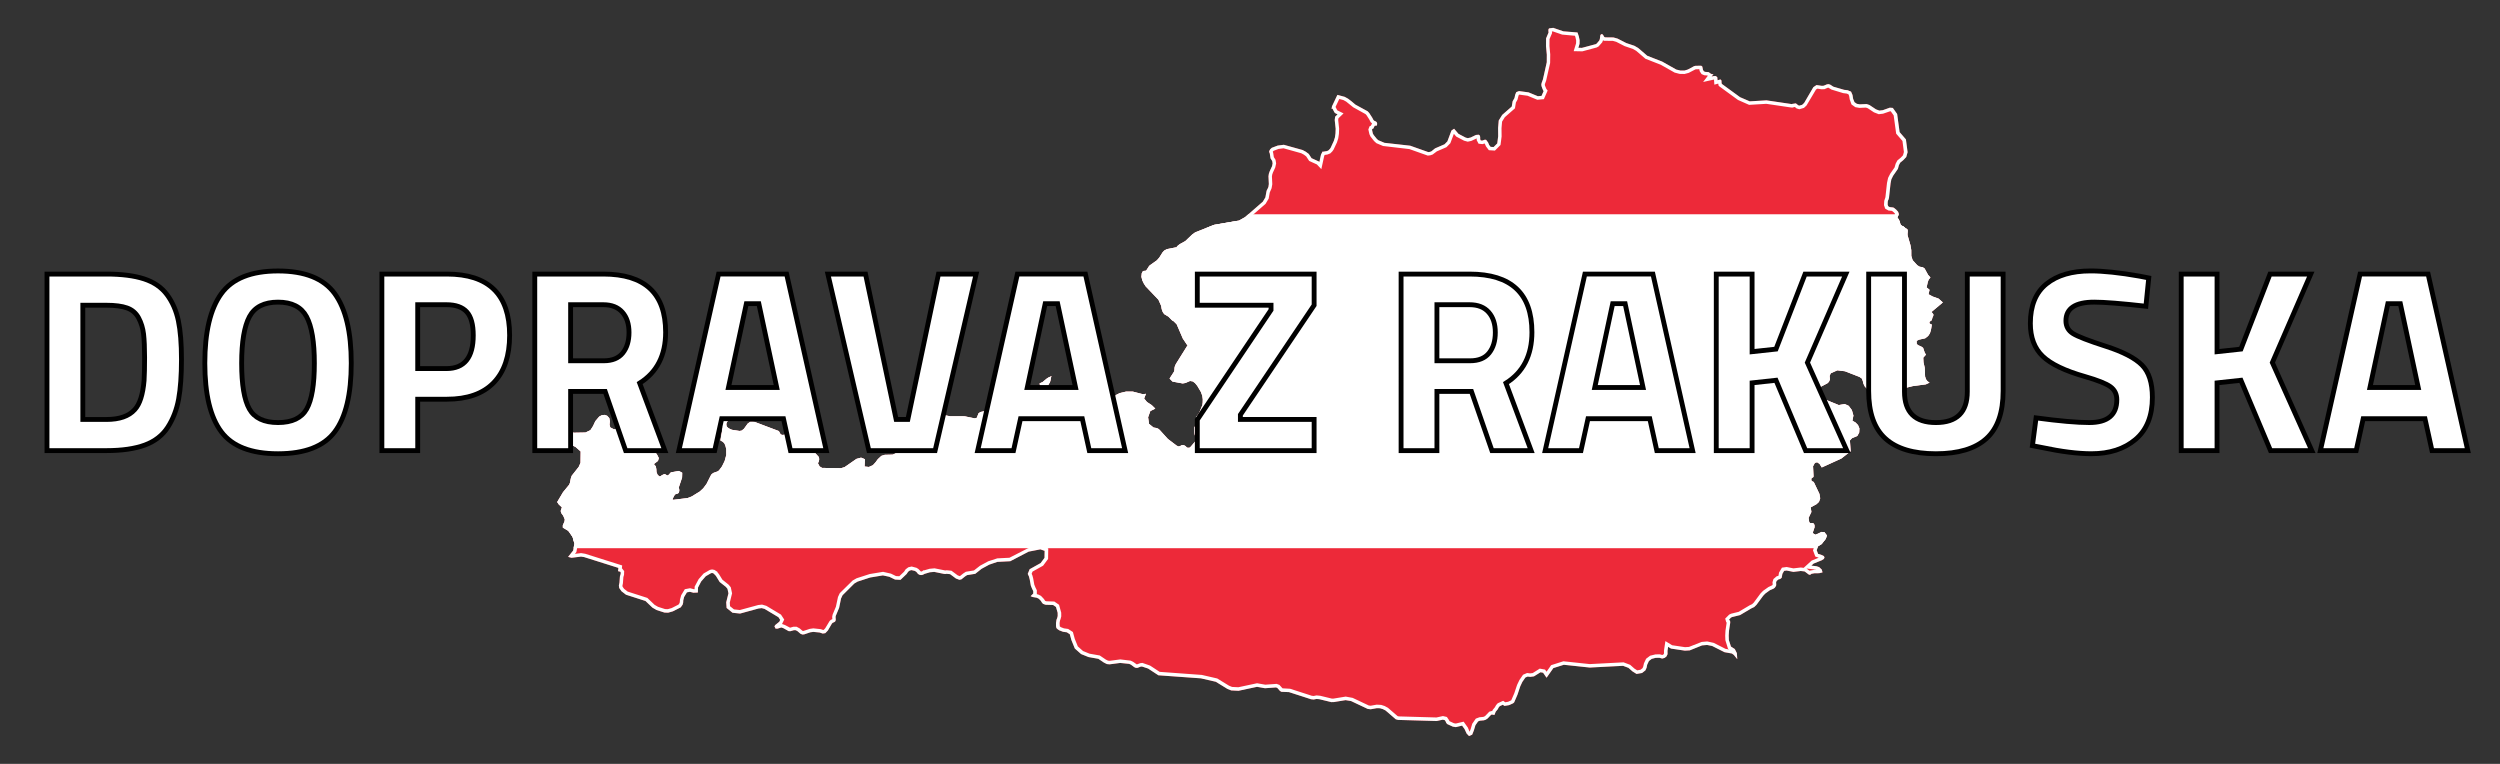 <?xml version="1.0" encoding="utf-8"?>
<!-- Generator: Adobe Illustrator 23.0.1, SVG Export Plug-In . SVG Version: 6.00 Build 0)  -->
<svg version="1.1" id="Layer_1" xmlns="http://www.w3.org/2000/svg" xmlns:xlink="http://www.w3.org/1999/xlink" x="0px" y="0px"
	 viewBox="0 0 180 55" style="enable-background:new 0 0 180 55;" xml:space="preserve">
<rect x="0" y="0" width="180" height="55" fill="#333333" stroke="none"/>
<style type="text/css">
	.st0{clip-path:url(#SVGID_2_);}
	.st1{fill:#ED2939;stroke:#FFFFFF;stroke-miterlimit:10;}
	.st2{fill:#FFFFFF;stroke:#FFFFFF;stroke-miterlimit:10;}
	.st3{clip-path:url(#SVGID_2_);fill:#FFFFFF;}
	.st4{fill:none;}
	.st5{fill:#FFFFFF;stroke:#000000;stroke-width:0.35;stroke-miterlimit:10;}
</style>
<g>
	<defs>
		<polygon id="SVGID_1_" points="139.883,21.776 139.578,21.502 139.155,21.351 138.853,21.187 138.925,20.867 138.767,20.736 
			138.715,20.702 138.79,20.34 138.859,20.142 138.991,19.977 138.825,19.796 138.566,19.325 138.428,19.238 138.215,19.205 
			138.037,19.094 137.709,18.733 137.614,18.428 137.611,18.005 137.551,17.651 137.347,16.947 137.341,16.855 137.359,16.629 
			137.347,16.544 137.298,16.476 137.215,16.449 137.071,16.317 136.953,16.262 136.852,16.198 136.81,16.083 136.795,15.993 
			136.752,15.882 136.708,15.782 136.672,15.74 136.617,15.7 136.64,15.601 136.692,15.488 136.72,15.4 136.663,15.245 
			136.527,15.095 136.389,14.981 136.315,14.938 136.054,14.91 135.95,14.85 135.91,14.73 135.918,14.516 135.941,14.427 
			135.973,14.368 136.007,14.244 136.122,13.195 136.177,12.914 136.309,12.649 136.651,12.156 136.72,11.894 136.818,11.709 
			137.033,11.533 137.249,11.306 137.347,10.958 137.226,10.037 136.772,9.511 136.594,8.206 136.283,7.77 136.067,7.753 
			135.565,7.932 135.312,7.962 135.073,7.874 134.599,7.559 134.397,7.491 133.903,7.512 133.693,7.474 133.523,7.355 133.426,7.12 
			133.38,6.836 133.276,6.597 133.026,6.495 132.782,6.468 132.003,6.241 131.781,6.097 131.66,6.057 131.54,6.073 131.304,6.173 
			131.166,6.179 130.789,6.123 130.563,6.275 129.899,7.412 129.757,7.546 129.551,7.606 129.476,7.583 129.303,7.442 
			129.033,7.483 129.016,7.496 127.187,7.225 125.98,7.297 125.284,6.997 123.971,6.04 123.95,5.942 123.95,5.804 123.881,5.719 
			123.663,5.777 123.648,5.568 123.551,5.479 123.404,5.473 123.237,5.51 123.372,5.334 123.261,5.341 123.166,5.298 123.022,5.193 
			122.772,5.174 122.682,5.137 122.616,5.035 122.565,4.792 122.49,4.734 122.087,4.736 121.975,4.763 121.513,5.009 121.288,5.078 
			120.989,5.078 120.696,5.009 119.678,4.435 118.603,4.016 117.953,3.457 117.674,3.295 117.091,3.1 116.464,2.779 116.171,2.696 
			115.562,2.689 115.493,2.644 115.441,2.545 115.375,2.463 115.274,2.463 115.222,2.545 115.188,2.811 115.148,2.917 
			114.963,3.135 114.897,3.178 113.9,3.446 113.641,3.44 113.728,3.158 113.733,2.887 113.676,2.619 113.581,2.338 112.56,2.255 
			111.835,2.005 111.548,2.042 111.508,2.074 111.485,2.141 111.485,2.233 111.496,2.342 111.318,2.761 111.313,3.326 111.37,3.934 
			111.367,4.481 111.089,5.723 110.996,5.974 110.973,6.111 110.999,6.236 111.057,6.392 111.114,6.521 111.143,6.557 
			110.991,6.903 110.726,6.928 110.053,6.65 109.369,6.557 109.174,6.632 109.093,6.82 109.042,7.06 108.909,7.293 108.846,7.671 
			108.156,8.275 107.908,8.675 107.863,9.209 107.868,9.813 107.803,10.324 107.541,10.587 107.325,10.573 107.222,10.444 
			107.144,10.26 107.006,10.073 106.919,10.054 106.718,10.124 106.618,10.113 106.575,10.03 106.575,9.899 106.557,9.773 
			106.474,9.698 106.273,9.715 105.882,9.903 105.684,9.946 105.531,9.909 105.011,9.636 104.695,9.267 104.505,9.399 
			104.212,10.178 104.005,10.389 103.326,10.682 103.062,10.894 102.958,10.935 102.832,10.95 101.535,10.49 99.681,10.283 
			99.238,10.096 99.129,9.998 98.902,9.717 98.844,9.609 98.784,9.34 98.807,9.282 98.882,9.255 98.971,9.069 99.008,9.043 
			99.072,9.054 99.132,9.035 99.158,8.912 99.123,8.792 99.043,8.736 98.954,8.7 98.887,8.637 98.804,8.476 98.588,8.141 
			98.474,8.016 97.591,7.533 97.306,7.294 97.065,7.109 96.818,6.972 96.292,6.831 95.903,7.655 95.872,7.844 95.938,7.819 
			96.079,8.093 96.145,8.154 96.306,8.233 96.133,8.398 96.099,8.636 96.168,9.272 96.156,9.603 96.116,9.887 96.035,10.147 
			95.811,10.634 95.748,10.727 95.642,10.833 95.538,10.878 95.265,10.922 95.222,10.912 95.11,11.137 94.995,11.663 94.966,11.632 
			94.432,11.39 94.231,11.084 94.018,10.925 93.787,10.801 92.434,10.424 91.994,10.481 91.569,10.642 91.45,10.752 91.379,10.889 
			91.387,10.96 91.424,11.049 91.479,11.404 91.6,11.594 91.628,11.766 91.591,11.959 91.419,12.331 91.356,12.512 91.33,12.695 
			91.356,13.25 91.327,13.454 91.269,13.589 91.212,13.691 91.183,13.793 91.108,14.21 90.927,14.516 89.648,15.632 89.211,15.879 
			87.406,16.193 86.051,16.732 85.842,16.882 85.353,17.349 84.933,17.585 84.729,17.749 84.746,17.794 84.022,17.936 
			83.823,18.042 83.705,18.171 83.467,18.549 83.294,18.745 82.777,19.11 82.722,19.175 82.536,19.467 82.455,19.504 82.372,19.499 
			82.288,19.528 82.208,19.669 82.182,19.932 82.248,20.19 82.363,20.425 82.487,20.616 83.407,21.58 83.602,22.015 83.642,22.253 
			83.714,22.456 83.818,22.612 84.131,22.8 84.395,23.071 84.502,23.129 84.72,23.346 85.163,24.374 85.445,24.796 85.508,24.857 
			84.663,26.211 84.594,26.363 84.565,26.486 84.562,26.61 84.539,26.74 84.456,26.877 84.456,26.877 84.453,26.879 84.209,27.256 
			84.422,27.473 85.152,27.608 85.347,27.575 85.681,27.43 85.882,27.461 86.043,27.583 86.204,27.778 86.463,28.216 86.566,28.496 
			86.6,28.745 86.595,28.981 86.566,29.214 86.532,29.257 86.376,29.639 86.371,29.692 86.158,29.969 86.123,29.957 86.135,30.395 
			86.164,30.384 86.146,30.412 86.023,30.726 85.991,30.774 85.991,31.111 86.003,31.232 86.031,31.338 86.072,31.435 
			86.106,31.553 86.112,31.713 85.738,32.157 85.646,32.235 85.508,32.242 85.425,32.192 85.353,32.116 85.226,32.048 
			85.088,32.051 84.982,32.111 84.87,32.149 84.726,32.091 84.088,31.607 83.49,30.949 83.378,30.861 83.254,30.816 83.053,30.782 
			82.731,30.52 82.662,30.044 82.823,29.596 83.18,29.419 82.921,29.167 82.581,28.944 82.375,28.692 82.51,28.354 82.283,28.383 
			81.552,28.193 81.084,28.193 80.618,28.305 80.368,28.431 79.787,28.95 79.58,29.041 79.307,29.096 79.037,29.088 78.856,28.998 
			78.465,28.684 78.358,28.558 78.286,28.4 78.149,27.987 78.091,27.876 77.876,27.832 77.361,28.031 77.14,28.066 76.384,27.905 
			76.099,27.945 75.808,28.1 75.665,28.121 75.535,28.004 75.463,27.79 75.507,27.655 75.59,27.541 75.636,27.387 75.671,27.18 
			75.711,27.091 75.676,27.098 75.487,27.181 75.374,27.253 75.058,27.514 74.854,27.599 74.877,27.757 74.92,27.865 75.015,27.992 
			75.124,28.097 75.187,28.143 75.225,28.247 75.245,28.765 75.234,28.946 75.187,29.07 74.814,29.548 74.71,29.57 71.703,29.439 
			70.605,29.663 70.459,29.751 70.329,30.08 70.191,30.125 69.455,29.974 68.391,29.969 67.819,29.856 67.578,29.847 67.535,29.904 
			67.167,30.22 67.08,30.425 66.977,30.872 66.908,31.05 66.672,31.315 66.388,31.427 65.775,31.529 65.476,31.435 65.154,31.391 
			64.858,31.461 64.243,32.172 64.404,32.215 64.545,32.308 64.597,32.452 64.482,32.643 64.269,32.735 63.702,32.748 
			63.458,32.825 63.205,33.061 63.033,33.294 62.849,33.494 62.561,33.623 62.248,33.589 62.276,33.064 61.998,32.951 61.667,33.04 
			60.813,33.632 60.558,33.71 59.192,33.69 59.011,33.583 58.876,33.323 58.907,33.32 58.95,33.232 58.979,33.099 58.973,32.97 
			58.936,32.882 58.284,32.178 57.611,31.865 57.519,31.713 57.944,31.426 58.054,31.292 57.752,31.066 57.611,30.987 
			57.433,30.974 57.246,31.028 56.72,31.269 56.334,31.317 56.219,31.282 56.156,31.191 56.11,31.091 56.058,31.03 54.333,30.378 
			54.017,30.373 53.836,30.499 53.569,30.869 53.405,31.003 53.25,31.03 52.695,30.945 52.488,30.851 52.384,30.774 52.315,30.687 
			52.292,30.52 52.338,30.398 52.402,30.304 52.419,30.228 52.361,30.048 52.315,30.013 52.215,30.053 51.996,30.092 51.798,30.169 
			51.818,30.336 51.93,30.549 52.019,30.766 52.002,30.944 51.87,31.713 52.054,31.814 52.166,31.939 52.235,32.108 52.292,32.347 
			52.292,32.761 52.175,33.195 51.982,33.585 51.766,33.874 51.654,33.948 51.378,34.045 51.243,34.135 51.166,34.256 
			50.872,34.841 50.636,35.157 50.384,35.39 49.797,35.749 49.512,35.86 48.475,35.988 48.414,35.955 48.469,35.833 48.587,35.616 
			48.641,35.581 48.814,35.529 48.877,35.466 48.909,35.339 48.903,35.222 48.871,35.097 49.11,34.384 49.119,34.037 48.877,33.908 
			48.302,34.012 48.147,34.184 48.092,34.227 48.026,34.227 47.888,34.144 47.825,34.135 47.652,34.219 47.555,34.292 
			47.466,34.296 47.339,34.172 47.267,33.989 47.256,33.782 47.221,33.582 47.077,33.414 47.376,33.183 47.434,32.98 47.319,32.754 
			46.678,31.812 46.528,31.88 46.411,31.982 46.295,32.032 46.152,31.946 46.135,31.833 46.129,31.774 46.129,31.716 46.011,31.456 
			45.847,31.292 45.709,31.111 45.675,30.792 45.516,30.918 45.318,30.958 44.927,30.927 44.536,30.782 44.47,30.799 44.309,30.903 
			44.203,30.911 43.938,30.773 43.886,30.569 43.912,30.333 43.869,30.105 43.717,29.938 43.53,29.872 43.334,29.893 43.144,29.994 
			42.863,30.326 42.699,30.678 42.509,30.973 42.153,31.142 41.316,31.157 40.494,30.932 40.463,30.912 40.463,30.914 40.56,31.369 
			40.948,31.951 41.434,32.174 41.808,32.504 41.799,33.32 41.67,33.613 41.164,34.255 41.104,34.426 41.035,34.765 40.983,34.897 
			40.54,35.436 40.117,36.148 40.235,36.323 40.457,36.527 40.368,36.794 40.428,36.964 40.552,37.131 40.664,37.397 40.649,37.533 
			40.523,37.822 40.523,37.989 40.911,38.219 41.224,38.651 41.357,39.142 41.265,39.639 40.902,40.096 41.15,40.161 41.834,40.076 
			42.052,40.109 44.525,40.889 44.501,41.106 44.559,41.154 44.64,41.147 44.689,41.207 44.689,41.319 44.634,41.502 44.602,41.95 
			44.559,42.156 44.582,42.335 44.749,42.571 45.071,42.82 46.474,43.271 46.977,43.751 47.273,43.922 47.836,44.104 48.107,44.114 
			48.446,44.017 49.015,43.728 49.15,43.533 49.188,43.386 49.196,43.227 49.257,42.984 49.458,42.651 49.671,42.61 49.924,42.676 
			50.248,42.662 50.257,42.304 50.484,41.867 50.815,41.489 51.194,41.27 51.266,41.256 51.338,41.27 51.407,41.315 51.407,41.319 
			51.545,41.463 51.815,41.903 52.264,42.257 52.379,42.396 52.448,42.718 52.287,43.366 52.315,43.774 52.741,44.118 
			53.284,44.177 54.615,43.812 54.845,43.786 55.046,43.839 56.047,44.439 56.173,44.631 56.11,44.764 55.82,44.999 55.759,45.092 
			55.837,45.259 55.978,45.265 56.254,45.177 56.403,45.228 56.783,45.442 56.909,45.446 57.157,45.376 57.292,45.377 57.41,45.437 
			57.634,45.63 57.766,45.685 57.898,45.676 58.335,45.528 58.56,45.496 59.014,45.541 59.235,45.616 59.422,45.589 59.606,45.397 
			59.899,44.896 59.951,44.844 60.095,44.778 60.152,44.718 60.175,44.621 60.161,44.424 60.172,44.351 60.417,43.763 
			60.555,43.092 60.664,42.858 61.509,42.016 61.745,41.876 62.65,41.581 63.567,41.429 64.033,41.529 64.441,41.728 64.838,41.748 
			65.286,41.319 65.286,41.317 65.384,41.167 65.502,41.079 65.631,41.049 65.861,41.104 65.948,41.154 66.023,41.226 
			66.091,41.319 66.201,41.386 66.322,41.407 66.445,41.384 66.569,41.319 66.572,41.317 66.574,41.317 66.954,41.204 
			67.264,41.176 67.937,41.314 67.943,41.314 67.96,41.319 68.058,41.328 68.156,41.314 68.406,41.339 68.828,41.653 69.076,41.746 
			69.225,41.712 69.484,41.502 69.628,41.409 70.22,41.314 70.674,40.954 71.226,40.654 71.807,40.456 72.738,40.409 74.061,39.719 
			74.906,39.554 75.213,39.66 75.205,40.165 74.926,40.541 74.135,40.983 73.997,41.319 74.084,41.508 74.141,41.726 74.219,42.167 
			74.305,42.38 74.394,42.561 74.394,42.735 74.202,42.925 74.339,42.983 74.647,43.037 74.794,43.11 74.943,43.263 75.015,43.382 
			75.096,43.476 75.274,43.542 75.823,43.56 76.03,43.702 76.151,44.119 76.153,44.354 76.119,44.491 76.067,44.624 76.033,44.844 
			76.033,45.09 76.061,45.219 76.136,45.294 76.263,45.383 76.536,45.488 76.809,45.525 77.025,45.665 77.14,46.083 77.387,46.693 
			77.838,47.092 78.373,47.309 79.08,47.434 79.485,47.708 79.701,47.814 79.894,47.832 80.655,47.732 81.299,47.798 81.426,47.854 
			81.665,48.035 81.782,48.087 81.909,48.084 82.116,48.001 82.219,47.988 82.662,48.135 83.404,48.621 86.465,48.841 
			87.538,49.088 88.371,49.6 88.647,49.711 89.171,49.737 90.505,49.452 91.08,49.553 91.873,49.495 91.965,49.53 92.149,49.74 
			92.252,49.81 92.805,49.832 94.391,50.345 94.587,50.366 94.791,50.325 94.989,50.342 95.852,50.552 96.03,50.55 96.881,50.411 
			97.274,50.475 98.474,51.042 98.686,51.068 99.129,50.989 99.359,50.994 99.572,51.059 99.762,51.156 100.497,51.79 
			100.664,51.834 103.441,51.913 103.881,51.817 104.019,51.849 104.083,51.938 104.126,52.044 104.197,52.131 104.603,52.318 
			104.822,52.353 105.27,52.245 105.448,52.491 105.597,52.815 105.769,52.995 105.997,52.896 106.12,52.586 106.23,52.219 
			106.423,51.942 106.549,51.89 106.834,51.864 106.966,51.824 107.101,51.736 107.363,51.463 107.423,51.447 107.599,51.478 
			107.69,51.245 107.843,51.061 107.908,50.931 107.986,50.842 108.202,50.743 108.32,50.826 108.656,50.77 108.944,50.638 
			109.019,50.573 109.259,50.017 109.458,49.419 109.608,49.1 109.826,48.783 109.99,48.712 110.174,48.734 110.445,48.699 
			110.916,48.403 111.102,48.437 111.353,48.798 111.841,48.104 112.595,47.864 114.463,48.064 116.861,47.939 117.246,48.084 
			117.539,48.341 117.833,48.525 118.227,48.456 118.471,48.265 118.554,48.078 118.597,47.861 118.724,47.591 118.925,47.438 
			119.204,47.365 119.483,47.361 119.678,47.417 119.851,47.37 119.983,47.267 120.064,47.102 120.061,46.858 120.104,46.57 
			120.311,46.698 121.314,46.847 121.662,46.827 122.547,46.469 122.91,46.438 123.275,46.51 124.163,46.958 124.692,47.052 
			124.836,47.154 125.083,47.461 125.055,47.025 124.905,46.73 124.629,46.552 124.479,46.086 124.468,45.752 124.488,45.419 
			124.577,44.828 124.566,44.693 124.508,44.65 124.496,44.608 124.623,44.473 124.701,44.43 125.284,44.286 126.095,43.805 
			126.302,43.707 126.468,43.546 126.946,42.898 127.095,42.741 127.428,42.498 127.702,42.38 127.791,42.311 127.88,42.172 
			127.889,42.055 127.877,41.949 127.912,41.834 128.044,41.72 128.17,41.69 128.28,41.602 128.334,41.314 128.458,41.102 
			128.636,41.078 129.125,41.176 129.66,41.112 129.935,41.145 130.16,41.315 130.232,41.368 130.298,41.387 130.362,41.371 
			130.419,41.319 130.419,41.317 130.637,41.276 130.977,41.272 131.224,41.213 131.166,41.005 130.979,40.832 130.792,40.77 
			130.419,40.724 130.58,40.578 131.166,40.339 131.316,40.244 131.367,40.139 131.321,40.04 131.166,39.962 130.902,39.875 
			130.807,39.622 130.89,39.341 131.166,39.171 131.465,38.775 131.528,38.551 131.367,38.318 131.155,38.298 130.712,38.509 
			130.534,38.394 130.539,38.288 130.648,37.96 130.643,37.792 130.556,37.668 130.445,37.659 130.341,37.667 130.264,37.599 
			130.218,37.283 130.419,36.862 130.372,36.527 130.372,36.526 130.781,36.305 130.965,36.136 131.054,35.879 130.999,35.563 
			130.603,34.729 130.568,34.691 130.511,34.668 130.45,34.637 130.413,34.562 130.421,34.448 130.479,34.397 130.545,34.364 
			130.574,34.307 130.539,33.569 130.672,33.325 130.835,33.28 131.011,33.402 131.166,33.656 132.575,33.014 133.247,32.488 
			133.193,31.71 133.342,31.55 133.725,31.39 133.862,31.142 133.877,30.845 133.776,30.604 133.596,30.419 133.374,30.294 
			133.445,29.919 133.334,29.528 133.107,29.222 132.822,29.091 132.391,29.165 131.528,28.813 131.166,28.894 130.436,28.597 
			130.197,28.46 130.313,28.316 130.511,27.993 130.609,27.897 130.683,27.992 130.746,28.052 130.81,28.065 130.896,28.012 
			131.051,27.871 131.574,27.595 131.683,27.489 131.755,27.322 131.732,27.066 131.81,26.877 132.29,26.662 132.839,26.73 
			133.886,27.138 134.052,27.254 134.121,27.43 134.17,27.632 134.271,27.832 134.417,27.984 134.559,28.071 135.294,28.187 
			135.409,28.16 135.553,28.017 135.812,27.608 135.985,27.461 136.174,27.969 136.669,28.059 137.709,27.801 138.661,27.673 
			138.928,27.548 138.782,27.454 138.669,27.306 138.606,27.111 138.58,26.478 138.491,26.086 138.474,25.751 138.669,25.532 
			138.586,25.409 138.463,25.047 138.359,24.97 138.083,24.842 138.002,24.755 137.997,24.543 138.161,24.457 138.612,24.357 
			138.827,24.187 138.957,23.99 139.032,23.736 139.089,23.389 139.06,23.35 138.991,23.327 138.928,23.289 138.914,23.204 
			138.948,23.149 139.072,23.065 139.095,23.032 139.132,22.866 139.195,22.745 139.201,22.623 139.063,22.463 		"/>
	</defs>
	<clipPath id="SVGID_2_">
		<use xlink:href="#SVGID_1_"  style="overflow:visible;"/>
	</clipPath>
	<g class="st0">
		<rect x="38.054" y="-7.115" class="st1" width="103.694" height="69.129"/>
		<rect x="38.054" y="15.928" class="st2" width="103.694" height="23.043"/>
	</g>
	<path class="st3" d="M105.709,53.293l-0.322-0.337l-0.156-0.34l-0.066-0.091l-0.334,0.08l-0.333-0.062l-0.458-0.211l-0.145-0.196
		l-0.026-0.063l-0.404,0.089l-0.031-0.001l-2.834-0.087l-0.222-0.059l-0.756-0.651l-0.144-0.073l-0.16-0.049l-0.17-0.004
		l-0.455,0.081l-0.29-0.035L97.2,50.716l-0.319-0.052L96.032,50.8l-0.209,0.002l-0.874-0.213l-0.143-0.012l-0.207,0.042
		l-0.284-0.036l-1.554-0.502l-0.589-0.023l-0.21-0.152l-0.136-0.155l-0.758,0.055l-0.558-0.097l-1.318,0.281l-0.598-0.029
		l-0.352-0.145l-0.799-0.491l-1.014-0.233l-3.107-0.224l-0.769-0.503l-0.358-0.12l-0.015,0.002l-0.219,0.088l-0.227,0.005
		l-0.219-0.104l-0.216-0.164l-0.064-0.028l-0.575-0.059l-0.761,0.1l-0.266-0.025l-0.286-0.143l-0.361-0.245l-0.705-0.13
		l-0.574-0.233l-0.527-0.466l-0.278-0.691l-0.09-0.327l-0.089-0.057l-0.273-0.044l-0.328-0.134l-0.158-0.116l-0.127-0.126
		l-0.05-0.255l0.003-0.284l0.049-0.273l0.069-0.208l-0.002-0.168l-0.087-0.299l-0.073-0.05l-0.517-0.017l-0.276-0.103l-0.147-0.176
		l-0.057-0.095l-0.1-0.102l-0.077-0.039l-0.324-0.063l-0.484-0.202l0.385-0.392l-0.063-0.129l-0.108-0.279l-0.078-0.441
		l-0.047-0.177l-0.123-0.268l0.212-0.517l0.82-0.458l0.199-0.269l0.004-0.244l-0.073-0.025l-0.744,0.145l-1.339,0.698l-0.951,0.047
		l-0.527,0.18l-0.514,0.28l-0.489,0.387l-0.605,0.097l-0.088,0.057l-0.293,0.238l-0.279,0.065l-0.379-0.153l-0.367-0.273
		l-0.151-0.016l-0.096,0.014l-0.178-0.021l-0.636-0.131l-0.249,0.023l-0.334,0.099l-0.177,0.08l-0.168,0.031l-0.211-0.038
		l-0.191-0.116l-0.124-0.152l-0.028-0.017l-0.137-0.033l-0.021,0.005l-0.04,0.03l-0.033,0.05v0.032l-0.603,0.579l-0.555-0.028
		l-0.427-0.208l-0.39-0.084l-0.852,0.142l-0.861,0.28l-0.185,0.11l-0.792,0.789l-0.078,0.167l-0.146,0.688l-0.235,0.576l0.015,0.207
		l-0.048,0.2l-0.137,0.143l-0.145,0.067l-0.312,0.52l-0.243,0.253l-0.331,0.048l-0.251-0.085l-0.396-0.039l-0.172,0.024
		l-0.479,0.153l-0.19,0.012l-0.223-0.092l-0.271-0.219l-0.041,0l-0.249,0.071l-0.226-0.007l-0.462-0.25l-0.24,0.076l-0.337-0.013
		l-0.2-0.43l0.188-0.266l0.213-0.173l-0.006-0.009l-0.921-0.552l-0.122-0.032l-0.164,0.019l-1.358,0.372l-0.663-0.072L52.074,43.9
		l-0.039-0.556l0.156-0.631l-0.044-0.206l-0.059-0.072l-0.462-0.364l-0.28-0.455l-0.09-0.094l-0.281,0.162l-0.284,0.324
		l-0.187,0.359l-0.013,0.533l-0.595,0.026l-0.235-0.062l-0.048,0.009l-0.125,0.206l-0.046,0.183l-0.015,0.184l-0.048,0.19
		l-0.197,0.284l-0.671,0.335l-0.377,0.107l-0.377-0.023l-0.612-0.203l-0.343-0.207l-0.462-0.441l-1.39-0.447l-0.408-0.329
		l-0.202-0.287l-0.036-0.283l0.048-0.23l0.04-0.486l0.021-0.071l-0.177-0.145l0.016-0.148l-2.259-0.713l-0.166-0.025l-0.697,0.086
		l-0.663-0.173l0.561-0.708l0.071-0.381l-0.106-0.391l-0.256-0.354l-0.466-0.276v-0.36l0.136-0.336l-0.076-0.179l-0.141-0.208
		l-0.089-0.251l0.065-0.196l-0.141-0.139l-0.206-0.306l0.525-0.878l0.417-0.508l0.029-0.076l0.074-0.351l0.074-0.21l0.512-0.65
		l0.096-0.217l0.007-0.651l-0.261-0.23l-0.517-0.237l-0.454-0.68l-0.113-0.554v-0.452l0.383,0.24l0.752,0.206l0.747-0.013
		l0.243-0.116l0.142-0.221l0.193-0.393l0.312-0.369l0.275-0.146l0.3-0.033l0.299,0.106l0.242,0.265l0.063,0.335l-0.025,0.228
		l0.013,0.052l0.088,0.046l0.127-0.082l0.181-0.047l0.432,0.161l0.322,0.026l0.105-0.021l0.466-0.372l0.076,0.702l0.085,0.112
		l0.184,0.184l0.159,0.369l0.047-0.028l0.34-0.154l0.776,1.142l0.159,0.312l-0.106,0.377l-0.157,0.121l0.018,0.021l0.049,0.296
		l0.009,0.167l0.024,0.062l0.246-0.12l0.189,0.027l0.058,0.035l0.142-0.158l0.744-0.135l0.454,0.243l-0.026,0.573l-0.216,0.643
		l0.021,0.104l0.007,0.153l-0.057,0.23l-0.075,0.076l0.424-0.052l0.235-0.091l0.547-0.335l0.218-0.2l0.209-0.28l0.296-0.588
		l0.106-0.165l0.235-0.147l0.246-0.086l0.05-0.033l0.176-0.237l0.172-0.347l0.103-0.379v-0.351l-0.046-0.191l-0.046-0.112
		l-0.055-0.061l-0.303-0.166l0.171-1.042l-0.066-0.161l-0.123-0.231l-0.049-0.405l0.426-0.161l0.193-0.034l0.21-0.084l0.219,0.172
		l0.102,0.317l-0.042,0.188l-0.087,0.144l0.012,0.045l0.056,0.041l0.151,0.069l0.48,0.073l0.051-0.009l0.088-0.072l0.273-0.379
		l0.282-0.195l0.44,0.006l1.826,0.691l0.13,0.167l0.034,0.075l0.28-0.035l0.527-0.239l0.229-0.065l0.277,0.02l0.217,0.124
		l0.511,0.382l-0.328,0.383l-0.156,0.106l0.505,0.234l0.716,0.772l0.072,0.169l0.009,0.207l-0.059,0.23l0.028,0.055l0.063,0.037
		l1.261,0.018l0.181-0.055l0.857-0.594l0.454-0.122l0.521,0.212l-0.025,0.466l0.011,0.001l0.179-0.08l0.14-0.153l0.196-0.256
		l0.294-0.274l0.368-0.106l0.518-0.012l0.09-0.039L64.3,32.445l-0.506-0.136l0.928-1.071l0.42-0.1l0.408,0.06l0.242,0.076
		l0.528-0.088l0.205-0.081l0.166-0.186l0.046-0.12l0.113-0.47l0.109-0.26l0.421-0.374l0.078-0.102l0.409,0.018l0.549,0.109
		l1.089,0.009l0.642,0.132l0.111-0.281l0.256-0.153l1.17-0.239l0.03,0.001l2.963,0.129l0.29-0.372l0.02-0.053l0.009-0.132
		l-0.019-0.464l-0.026-0.022l-0.135-0.135l-0.127-0.183l-0.058-0.164l-0.051-0.35l0.349-0.145l0.312-0.255l0.147-0.091l0.27-0.105
		l0.485-0.107l-0.231,0.512l-0.036,0.205l-0.058,0.195l-0.091,0.135l0.021,0.062l0.274-0.145l0.372-0.052l0.753,0.161l0.15-0.024
		l0.558-0.215l0.405,0.081l0.127,0.254l0.134,0.4l0.053,0.115l0.068,0.082l0.351,0.281l0.108,0.054l0.187,0.005l0.219-0.044
		l0.146-0.064l0.605-0.529l0.304-0.146l0.524-0.12l0.531,0.008l0.684,0.178l0.6-0.076l-0.238,0.594l0.089,0.109l0.345,0.233
		l0.511,0.497l-0.582,0.289l-0.106,0.295l0.046,0.318l0.195,0.159l0.18,0.035l0.192,0.083l0.143,0.117l0.582,0.641l0.621,0.461
		l0.003-0.001l0.14-0.079l0.267-0.006l0.219,0.118l0.058,0.061l0.295-0.35l-0.001-0.033l-0.104-0.338l-0.012-0.121L85.741,30.7
		L85.8,30.61l0.085-0.216l-0.02-0.802l0.208,0.078l0.073-0.126l0.182-0.433l0.02-0.162l0.004-0.191l-0.028-0.202l-0.087-0.234
		l-0.237-0.402l-0.13-0.157l-0.088-0.067l-0.067-0.01l-0.325,0.133l-0.239,0.04l-0.851-0.157l-0.408-0.416l0.411-0.638l0.011-0.065
		l0.009-0.156l0.045-0.17l0.085-0.181l0.749-1.2l-0.266-0.406l-0.423-0.984l-0.159-0.158l-0.135-0.086l-0.242-0.248l-0.334-0.201
		l-0.162-0.257l-0.083-0.245l-0.035-0.207l-0.165-0.367l-0.92-0.969l-0.138-0.217l-0.133-0.283l-0.077-0.3l0.035-0.36l0.154-0.268
		l0.217-0.076l0.042,0.002l0.255-0.344l0.493-0.348l0.14-0.159l0.255-0.396l0.147-0.161l0.306-0.151l0.566-0.11l0.271-0.213
		l0.392-0.22l0.494-0.469l0.262-0.178l1.403-0.553l1.763-0.307l0.378-0.213l1.23-1.073l0.138-0.233l0.123-0.553l0.09-0.182
		l0.021-0.148l-0.026-0.555l0.041-0.253l0.072-0.204l0.16-0.345l0.023-0.119l-0.013-0.078l-0.122-0.191l-0.058-0.377l-0.043-0.128
		l-0.017-0.147l0.126-0.244l0.186-0.172l0.526-0.191l0.49-0.064l1.454,0.412l0.261,0.143l0.248,0.185l0.185,0.283l0.22,0.1
		l0.066-0.267l0.2-0.402l0.187,0.045l0.225-0.045l0.056-0.056l0.038-0.056l0.209-0.453l0.07-0.225l0.036-0.252l0.01-0.299
		l-0.07-0.65l0.057-0.359l-0.027-0.025l-0.06-0.118l-0.262,0.096l0.123-0.677l0.477-1.012l0.784,0.217l0.278,0.157l0.242,0.185
		l0.274,0.229l0.898,0.491l0.169,0.189l0.216,0.335l0.077,0.146l0.093,0.044l0.154,0.106l0.076,0.265L99.345,9.23L99.14,9.294
		l-0.075,0.158l0.016,0.07l0.03,0.057l0.2,0.247l0.063,0.056l0.371,0.157l1.874,0.215l1.242,0.441l0.075-0.02l0.292-0.222
		l0.634-0.274l0.136-0.139l0.302-0.803l0.439-0.305l0.432,0.505l0.451,0.237l0.067,0.016l0.114-0.025l0.406-0.195l0.355-0.03
		l0.23,0.208l0.025,0.178l0.086-0.03l0.248,0.052l0.222,0.314l0.075,0.164l0.118-0.118l0.053-0.411l-0.006-0.586l0.052-0.617
		l0.327-0.508l0.623-0.545l0.056-0.334l0.135-0.238l0.058-0.249l0.123-0.284l0.353-0.136l0.808,0.119l0.617,0.254l0.057-0.005
		l0.042-0.096l-0.109-0.285l-0.035-0.17l0.042-0.229l0.087-0.235l0.269-1.199l0.002-0.521l-0.057-0.609l0.006-0.614l0.172-0.405
		L111.236,2.1l0.06-0.177l0.153-0.12l0.413-0.054l0.751,0.259l1.153,0.094l0.155,0.464l0.064,0.297l-0.006,0.304l0.819-0.222
		l0.133-0.157l0.015-0.039l0.038-0.291l0.154-0.245h0.357l0.174,0.227l0.571,0.015l0.338,0.101l0.611,0.312l0.611,0.21l0.317,0.188
		l0.617,0.531l1.068,0.419l0.986,0.556l0.231,0.054h0.232l0.166-0.051l0.499-0.257l0.17-0.034l0.488-0.002l0.216,0.165l0.059,0.28
		l0.262,0.02l0.196,0.138l0.594-0.038l-0.184,0.242l0.174,0.166l0.082-0.022l0.227,0.278v0.183l1.209,0.881l0.616,0.266l1.174-0.07
		l1.787,0.264l0.01-0.003l0.379-0.057l0.197,0.161l0.058-0.017l0.072-0.068l0.674-1.155l0.354-0.238l0.449,0.067l0.068-0.003
		l0.259-0.1l0.177-0.023l0.233,0.086l0.19,0.124l0.723,0.211l0.29,0.042l0.345,0.141l0.161,0.391l0.041,0.256l0.059,0.141
		l0.066,0.046l0.128,0.023l0.513-0.021l0.304,0.111l0.45,0.299l0.155,0.057l0.166-0.019l0.526-0.188l0.385,0.031l0.414,0.58
		l0.177,1.293l0.455,0.526l0.137,1.046l-0.129,0.456l-0.281,0.294l-0.176,0.143l-0.061,0.115l-0.073,0.276l-0.357,0.514
		l-0.109,0.218l-0.048,0.248l-0.119,1.069l-0.081,0.241l-0.005,0.118l0.232,0.025l0.154,0.093l0.165,0.139l0.168,0.185l0.104,0.282
		l-0.081,0.231l0.034,0.057l0.104,0.271l0.016,0.079l0.016,0.01l0.167,0.09l0.104,0.096l0.109,0.036l0.132,0.183l0.025,0.172
		l-0.018,0.237l0.003,0.047l0.203,0.704l0.064,0.394l0.002,0.387l0.067,0.217l0.268,0.294l0.105,0.066l0.214,0.033l0.236,0.15
		l0.275,0.5l0.291,0.316l-0.239,0.299l-0.05,0.142l-0.039,0.191l0.21,0.175l-0.064,0.285l0.12,0.065l0.45,0.161l0.555,0.499
		l-0.845,0.709l0.038,0.043l-0.013,0.276l-0.073,0.141l-0.041,0.182l-0.057,0.082l0.081,0.11l-0.081,0.48l-0.105,0.321l-0.152,0.231
		l-0.291,0.23l-0.402,0.089l0.187,0.092l0.166,0.123l0.138,0.404l0.172,0.257l-0.256,0.286l0.011,0.211l0.09,0.417l0.024,0.599
		l0.039,0.122l0.06,0.078l0.491,0.313l-0.749,0.339l-0.939,0.126l-1.079,0.268l-0.687-0.126l-0.093-0.249l-0.168,0.254l-0.193,0.193
		l-0.232,0.054l-0.833-0.132l-0.233-0.152l-0.19-0.213l-0.12-0.253l-0.045-0.186l-0.035-0.09l-0.081-0.057l-0.989-0.385
		l-0.449-0.056l-0.326,0.146l-0.017,0.04l0.023,0.258l-0.116,0.27l-0.202,0.183l-0.495,0.261l-0.169,0.148l-0.17,0.104l-0.23-0.047
		l-0.06,0.098l0.622,0.253l0.362-0.082l0.869,0.355l0.437-0.075l0.413,0.189l0.292,0.394l0.14,0.492l-0.049,0.258l0.121,0.08
		l0.214,0.218l0.141,0.337l-0.02,0.412l-0.208,0.374l-0.412,0.172l-0.039,0.042l0.057,0.802l-0.827,0.638l-1.61,0.734l-0.248-0.401
		l-0.029,0.053l0.034,0.732l-0.078,0.159l0.081,0.103l0.417,0.898l0.066,0.38l-0.131,0.378l-0.28,0.248l-0.256,0.138l0.033,0.239
		l-0.2,0.42l0.013,0.09l0.206,0.017l0.196,0.28l0.01,0.287l-0.058,0.175l0.268-0.128l0.397,0.037l0.294,0.425l-0.108,0.382
		l-0.355,0.471l-0.235,0.145l-0.032,0.109l0.023,0.063l0.185,0.064l0.233,0.117l0.132,0.286l-0.135,0.274l-0.248,0.154l-0.137,0.056
		l0.264,0.244l0.146,0.526l-0.554,0.126l-0.318,0.004l-0.132,0.03l-0.047,0.043l-0.19,0.047l-0.173-0.05l-0.281-0.21l-0.18-0.021
		l-0.545,0.064l-0.486-0.097l-0.017,0.002l-0.04,0.069l-0.064,0.337l-0.225,0.181l-0.122,0.029l-0.03,0.026l0.008,0.076
		l-0.014,0.202l-0.147,0.229l-0.177,0.127l-0.248,0.107l-0.293,0.213l-0.123,0.129l-0.495,0.667l-0.196,0.19l-0.245,0.115
		l-0.858,0.498l-0.53,0.13l0.014,0.178l-0.093,0.619l-0.018,0.311l0.01,0.275l0.112,0.349l0.258,0.167l0.203,0.4l0.083,1.276
		l-0.719-0.896l-0.07-0.049l-0.543-0.107l-0.858-0.433l-0.297-0.058l-0.29,0.025l-0.889,0.359l-0.415,0.024l-0.991-0.147
		l0.002,0.208l-0.133,0.27l-0.218,0.168l-0.287,0.078l-0.227-0.065l-0.212,0.003l-0.202,0.053l-0.113,0.085l-0.087,0.187
		l-0.054,0.24l-0.108,0.244l-0.342,0.268l-0.55,0.097l-0.407-0.259l-0.259-0.227l-0.293-0.111l-2.366,0.123l-1.836-0.197
		l-0.623,0.199l-0.646,0.918l-0.391-0.564l-0.43,0.27l-0.355,0.045l-0.148-0.018l-0.037,0.016l-0.166,0.241l-0.134,0.287
		l-0.194,0.584l-0.271,0.629l-0.177,0.141l-0.35,0.151l-0.438,0.073l-0.084-0.06l-0.036,0.017l-0.022,0.025l-0.082,0.149
		l-0.127,0.153l-0.151,0.385l-0.284-0.049l-0.236,0.237l-0.199,0.117l-0.182,0.05l-0.271,0.032l-0.128,0.184l-0.098,0.328
		l-0.169,0.427L105.709,53.293z M105.806,52.672l0.008,0.009l0.074-0.187l0.113-0.384l0.258-0.37l0.266-0.098l0.26-0.024
		l0.074-0.022l0.081-0.053l0.29-0.303l0.18-0.048l0.03,0.005l0.032-0.081l0.16-0.193l0.087-0.156l0.113-0.129l0.395-0.182
		l0.151,0.107l0.202-0.034l0.23-0.107l0.218-0.504l0.202-0.605l0.17-0.355l0.259-0.377l0.292-0.125l0.219,0.026l0.186-0.023
		l0.507-0.319l0.383,0.07l0.105,0.153l0.331-0.471l0.883-0.281l1.901,0.203l2.43-0.127l0.476,0.18l0.312,0.274l0.195,0.123
		l0.238-0.042l0.146-0.115l0.047-0.105l0.057-0.246l0.152-0.326l0.29-0.22l0.387-0.094l0.316-0.005l0.164,0.047l0.057-0.016
		l0.047-0.037l0.029-0.06l-0.002-0.206l0.102-0.681l0.485,0.299l0.927,0.138l0.282-0.017l0.919-0.36l0.397-0.035l0.464,0.101
		l0.856,0.432l0.256,0.045l-0.08-0.052l-0.189-0.618l-0.011-0.333l0.02-0.357l0.086-0.58l-0.035-0.026l-0.071-0.258l0.282-0.284
		l0.14-0.068l0.547-0.134l0.779-0.463l0.19-0.091l0.122-0.118l0.485-0.656l0.183-0.186l0.381-0.27l0.274-0.129l0.032-0.05
		l0.002-0.031l-0.014-0.134l0.07-0.234l0.234-0.2l0.124-0.029l0.045-0.237l0.207-0.353l0.34-0.047l0.49,0.098l0.525-0.062
		l0.21,0.025l0.575-0.523l0.511-0.208l-0.246-0.081l-0.166-0.443l0.133-0.452l0.318-0.196l0.242-0.321l0.019-0.066l-0.028-0.041
		l-0.028-0.003l-0.506,0.242l-0.417-0.27l0.026-0.316l0.095-0.285l0-0.011l-0.142,0.011l-0.226-0.197l-0.07-0.483l0.201-0.422
		l-0.038-0.295v-0.149l0.512-0.277l0.114-0.105l0.048-0.137l-0.038-0.219l-0.355-0.746l-0.142-0.072l-0.104-0.209l0.021-0.282
		l0.139-0.125l-0.032-0.693l0.216-0.399l0.379-0.104l0.314,0.218l0.068,0.111l1.181-0.538l0.544-0.426l-0.053-0.753l0.26-0.28
		l0.352-0.147l0.067-0.121l0.009-0.183l-0.06-0.145l-0.123-0.125l-0.346-0.196l0.093-0.492l-0.083-0.291l-0.162-0.218l-0.157-0.072
		l-0.426,0.073l-0.856-0.35l-0.362,0.082l-0.832-0.342l-0.493-0.281l0.288-0.36l0.227-0.357l0.296-0.293l0.18,0.228l0.123-0.101
		l0.491-0.259l0.048-0.047l0.027-0.063l-0.022-0.254l0.139-0.337l0.634-0.284l0.678,0.092l1.098,0.435l0.228,0.16l0.108,0.279
		l0.042,0.175l0.07,0.14l0.098,0.102l0.072,0.044l0.638,0.101l0.073-0.072l0.294-0.443l0.444-0.377l0.264,0.708l0.303,0.055
		l1.015-0.251l0.788-0.106l-0.019-0.024l-0.088-0.302l-0.025-0.61l-0.09-0.412l-0.023-0.438l0.137-0.153l-0.105-0.307l-0.021-0.015
		l-0.298-0.138l-0.177-0.193l-0.012-0.46l0.363-0.18l0.396-0.088l0.139-0.109l0.087-0.133l0.06-0.204l0.028-0.167l-0.115-0.071
		l-0.049-0.29l0.114-0.18l0.103-0.07l0.043-0.151l0.027-0.051l-0.229-0.265l0.793-0.665l-0.055-0.05l-0.411-0.15l-0.468-0.254
		l0.08-0.355l-0.067-0.048l-0.145-0.092l0.118-0.563l0.083-0.238l0.025-0.031l-0.057-0.072l-0.227-0.414l-0.041-0.026l-0.212-0.033
		l-0.274-0.182l-0.365-0.401l-0.123-0.43l-0.002-0.403l-0.055-0.32l-0.21-0.746l-0.006-0.109l0.013-0.176l-0.02-0.007l-0.154-0.142
		l-0.113-0.055l-0.17-0.109l-0.084-0.24l-0.01-0.063l-0.056-0.137l-0.161-0.117l0.076-0.308l0.043-0.093l-0.01-0.028l-0.091-0.1
		l-0.119-0.095l-0.261-0.029l-0.231-0.134l-0.084-0.252l0.018-0.312l0.085-0.256l0.113-1.029l0.08-0.366l0.15-0.295l0.317-0.457
		l0.078-0.272l0.122-0.23l0.242-0.198l0.162-0.171l0.067-0.239l-0.104-0.796l-0.453-0.525l-0.18-1.317l-0.208-0.291l-0.047-0.004
		l-0.507,0.174l-0.313,0.037l-0.346-0.135l-0.447-0.297l-0.127-0.043l-0.475,0.02l-0.291-0.052l-0.274-0.193L133.18,7.16
		l-0.041-0.254l-0.051-0.117l-0.124-0.051l-0.252-0.032l-0.845-0.257l-0.231-0.138l-0.029,0.004l-0.247,0.105l-0.207,0.008
		l-0.305-0.045l-0.099,0.067l-0.679,1.144l-0.185,0.174l-0.336,0.099l-0.194-0.06l-0.124-0.102l-0.099,0.015l-0.033,0.025
		l-0.12-0.002l-1.803-0.267l-1.241,0.074l-0.799-0.352l-1.391-1.014l-0.034-0.163l-0.278,0.074l-0.025-0.367l-0.784,0.175
		l0.338-0.444l-0.031-0.023l-0.22-0.016l-0.198-0.083l-0.133-0.205l-0.031-0.147l-0.233,0.001l-0.053,0.013l-0.479,0.249
		l-0.298,0.08l-0.356-0.007l-0.359-0.095l-1.002-0.565l-1.099-0.429l-0.664-0.571l-0.237-0.137l-0.594-0.202l-0.606-0.31
		l-0.237-0.067l-0.649-0.008l-0.064-0.041l-0.057,0.15L115.1,3.343l-0.138,0.076l-1.032,0.278l-0.625-0.013l0.173-0.565l0.004-0.207
		l-0.048-0.226l-0.038-0.111l-0.918-0.083l-0.67-0.231l-0.07,0.009l0.012,0.112l-0.184,0.432l-0.005,0.502l0.056,0.595l-0.008,0.626
		l-0.288,1.274l-0.084,0.228l-0.011,0.069l0.013,0.061l0.097,0.233l0.095,0.118l-0.272,0.62l-0.472,0.044l-0.701-0.289l-0.588-0.081
		l-0.037,0.014l-0.03,0.069l-0.074,0.287l-0.111,0.194l-0.07,0.423l-0.729,0.638l-0.197,0.318l-0.041,0.474l0.007,0.597
		l-0.079,0.613l-0.402,0.403l-0.438-0.029l-0.207-0.274l-0.067-0.157l-0.04-0.054l-0.139,0.048l-0.289-0.032l-0.133-0.256V9.966
		l-0.39,0.18l-0.255,0.055l-0.265-0.072l-0.563-0.295l-0.17-0.199l-0.255,0.679l-0.278,0.284l-0.693,0.3l-0.302,0.227l-0.167,0.057
		l-0.184,0.022l-1.324-0.47l-1.895-0.222l-0.481-0.203l-0.168-0.155l-0.253-0.32l-0.081-0.171l-0.077-0.345l0.093-0.233l0.084-0.03
		l0.091-0.165l-0.107-0.102l-0.102-0.198L98.39,8.294l-0.073-0.079l-0.887-0.491l-0.502-0.406l-0.204-0.113l-0.295-0.079
		l-0.271,0.574l0.129,0.245l0.449,0.22l-0.368,0.353L96.35,8.64l0.067,0.623l-0.014,0.375l-0.049,0.324l-0.093,0.291l-0.244,0.521
		l-0.094,0.13l-0.141,0.14l-0.206,0.081l-0.199,0.032l-0.032,0.064l-0.209,0.957l-0.319-0.338l-0.556-0.252l-0.217-0.33
		l-0.163-0.122l-0.189-0.102l-1.278-0.357l-0.361,0.047l-0.352,0.133l-0.06,0.065l0.029,0.088l0.047,0.303l0.121,0.189l0.044,0.267
		l-0.065,0.294l-0.167,0.361l-0.051,0.147l-0.019,0.136l0.026,0.555l-0.05,0.291l-0.133,0.308l-0.077,0.438l-0.225,0.379
		L89.77,15.85l-0.475,0.267l-1.822,0.317l-1.302,0.518l-0.171,0.121l-0.526,0.492l-0.449,0.263l0.058,0.153l-0.978,0.19
		l-0.127,0.068l-0.074,0.082l-0.251,0.391l-0.216,0.235l-0.514,0.374l-0.217,0.34l-0.203,0.093l-0.054-0.003l-0.016,0.16l0.049,0.19
		l0.097,0.199l0.103,0.159l0.933,0.977l0.231,0.535l0.037,0.218l0.054,0.153l0.055,0.083l0.315,0.199l0.238,0.244l0.13,0.082
		l0.253,0.251l0.453,1.051l0.254,0.38l0.191,0.181l-0.944,1.513l-0.052,0.115l-0.018,0.075l-0.006,0.136l-0.031,0.176l-0.071,0.117
		v0.067l-0.072,0.046l-0.106,0.164l0.018,0.018l0.609,0.113l0.122-0.021l0.372-0.161l0.335,0.052l0.252,0.2l0.184,0.227l0.278,0.479
		l0.117,0.333l0.037,0.268l-0.006,0.257l-0.039,0.328l-0.056,0.07l-0.13,0.335l-0.008,0.069l-0.162,0.211l0.317-0.128l-0.395,0.652
		l-0.13,0.325l0.008,0.336l0.107,0.36l0.009,0.256l-0.466,0.548l-0.156,0.132l-0.299,0.016l-0.201-0.132l-0.077-0.065l-0.01,0
		l-0.096,0.049l-0.198,0.066l-0.287-0.124l-0.672-0.516l-0.583-0.642l-0.064-0.05l-0.066-0.024l-0.244-0.042l-0.448-0.364
		l-0.092-0.634l0.216-0.601l0.128-0.064l-0.361-0.252l-0.301-0.366l0.053-0.132l-0.621-0.161h-0.407l-0.409,0.099l-0.195,0.098
		l-0.586,0.524l-0.294,0.122l-0.301,0.06l-0.353-0.009l-0.276-0.144l-0.426-0.348l-0.142-0.184l-0.082-0.182l-0.128-0.383
		l-0.024-0.005l-0.496,0.186l-0.267,0.044l-0.759-0.162l-0.198,0.028l-0.29,0.154l-0.302,0.045l-0.11-0.098l0.019,0.482
		l-0.028,0.265l-0.083,0.19l-0.43,0.551l-0.223,0.046l-3.008-0.131l-1.026,0.209l-0.037,0.022l-0.142,0.36l-0.313,0.101
		l-0.776-0.159l-1.086-0.009l-0.553-0.11l-0.103-0.004l-0.313,0.269l-0.055,0.132l-0.109,0.46l-0.085,0.221l-0.306,0.343
		l-0.39,0.148l-0.671,0.112l-0.336-0.105l-0.255-0.035l-0.172,0.041l-0.342,0.395l0.099,0.066l0.12,0.333l-0.218,0.361l-0.331,0.143
		l-0.58,0.013l-0.157,0.05l-0.195,0.182l-0.176,0.235l-0.218,0.238l-0.396,0.178l-0.615-0.068l0.032-0.582l-0.036-0.015
		l-0.208,0.056l-0.888,0.601l-0.293,0.089l-1.47-0.021l-0.3-0.176l-0.34-0.656l0.246-0.028l-0.005-0.058l-0.589-0.636l-0.698-0.324
		l-0.254-0.42l0.482-0.326l-0.128-0.081l-0.079-0.006l-0.126,0.036l-0.583,0.255l-0.437,0.054l-0.248-0.075l-0.161-0.257
		l-1.617-0.611l-0.193-0.003l-0.08,0.056l-0.287,0.383l-0.214,0.175l-0.26,0.045l-0.662-0.11l-0.252-0.121l-0.092-0.068
		l-0.102,0.596l0.065,0.036l0.17,0.189l0.097,0.246l0.065,0.297l-0.009,0.479l-0.135,0.48l-0.217,0.428l-0.241,0.324l-0.204,0.126
		L51.49,34.27l-0.066,0.044l-0.042,0.066l-0.31,0.611l-0.267,0.35l-0.292,0.262l-0.626,0.379l-0.344,0.126l-1.118,0.138
		l-0.333-0.183l0.149-0.332l0.157-0.292l0.17-0.096l0.088-0.028l-0.003-0.056l-0.043-0.172l0.25-0.747l0.004-0.156l-0.029-0.016
		l-0.405,0.073l-0.185,0.181l-0.067,0.053h-0.222l-0.118-0.071l-0.056,0.027l-0.14,0.105l-0.274,0.013l-0.243-0.237l-0.106-0.271
		l-0.013-0.233l-0.02-0.118l-0.27-0.316l0.442-0.34l0.009-0.03l-0.063-0.125l-0.501-0.736l-0.093,0.065l-0.233,0.102l-0.355-0.213
		l-0.043-0.328L45.802,31.6l-0.154-0.157l-0.18-0.237l-0.002-0.024l-0.133,0.027l-0.493-0.049l-0.299-0.111l-0.15,0.096l-0.241,0.02
		l-0.427-0.224l-0.09-0.355l0.027-0.244l-0.023-0.123l-0.062-0.068l-0.074-0.026l-0.091,0.01l-0.105,0.056l-0.229,0.27l-0.166,0.352
		l-0.228,0.354l-0.469,0.223l-0.926,0.016l-0.489-0.133l0.321,0.481l0.483,0.233l0.46,0.405l-0.01,0.982l-0.183,0.393l-0.48,0.609
		l-0.041,0.116l-0.078,0.363l-0.091,0.2l-0.43,0.524l-0.333,0.56l0.013,0.02l0.319,0.293l-0.113,0.34l0.019,0.054l0.131,0.188
		l0.137,0.325l-0.041,0.274l-0.096,0.219l0.301,0.178l0.37,0.511l0.159,0.589l-0.114,0.614l-0.106,0.134l0.445-0.055l0.29,0.047
		l2.667,0.842l-0.021,0.201l0.165,0.205l-0.01,0.272l-0.047,0.156l-0.034,0.455l-0.034,0.164l0.01,0.076l0.109,0.154l0.258,0.199
		l1.416,0.455l0.523,0.499l0.247,0.143l0.505,0.162l0.197,0.007l0.278-0.079l0.492-0.25l0.074-0.106l0.02-0.079l0.014-0.182
		l0.089-0.312l0.259-0.429l0.378-0.072l0.271,0.071l0.055-0.002l0.004-0.183l0.287-0.537l0.358-0.409l0.451-0.26l0.161-0.032
		l0.167,0.033l0.223,0.145v0.039l0.101,0.114l0.247,0.403l0.452,0.363l0.154,0.186l0.094,0.438l-0.165,0.666l0.018,0.26l0.284,0.229
		l0.423,0.046l1.324-0.36l0.276-0.031l0.311,0.092l1.05,0.629l0.234,0.358l-0.158,0.318l0.225,0.081l0.352,0.185l0.245-0.07
		l0.229,0.003l0.22,0.119l0.194,0.167l0.042,0.017l0.041-0.003l0.451-0.149l0.254-0.036l0.54,0.059l0.165,0.056l0.043-0.006
		l0.104-0.108l0.317-0.526l0.083-0.084l0.117-0.054l-0.012-0.168l0.032-0.159l0.235-0.566l0.151-0.703l0.128-0.274l0.925-0.91
		l0.286-0.163l0.942-0.304l0.964-0.16l0.569,0.13l0.363,0.176l0.238,0.012l0.345-0.33l0.111-0.17l0.195-0.146l0.238-0.055
		l0.355,0.095l0.134,0.086l0.17,0.174l0.03,0.005l0.042-0.008l0.057-0.03l0.046-0.046l0.07-0.002l0.396-0.112l0.347-0.032
		l0.772,0.153l0.1-0.015l0.349,0.036l0.449,0.334l0.144,0.054l0.02-0.005l0.236-0.189l0.188-0.121l0.58-0.093l0.439-0.342
		l0.591-0.318l0.649-0.211l0.877-0.044l1.342-0.688l0.911-0.178l0.542,0.187l-0.013,0.766l-0.358,0.484l-0.761,0.425l-0.064,0.156
		l0.056,0.13l0.057,0.218l0.077,0.435l0.076,0.189l0.107,0.217v0.28l0.115,0.031l0.184,0.092l0.214,0.227l0.086,0.131l0.08,0.03
		l0.581,0.02l0.341,0.234l0.155,0.569l0.003,0.267l-0.052,0.2l-0.042,0.107l-0.027,0.174l0.015,0.239l0.084,0.059l0.217,0.083
		l0.3,0.041l0.342,0.221l0.136,0.496l0.22,0.542l0.375,0.332l0.471,0.191l0.734,0.13l0.435,0.294l0.159,0.077l0.12,0.012
		l0.762-0.101l0.749,0.089l0.176,0.085l0.256,0.181l0.026,0l0.227-0.083l0.16-0.02l0.554,0.194l0.688,0.45l3.035,0.221l1.112,0.256
		l0.85,0.522l0.218,0.087l0.449,0.022l1.349-0.288l0.593,0.104l0.816-0.059l0.202,0.075l0.223,0.246l0.548,0.031l1.562,0.505
		l0.132,0.015l0.201-0.041l0.272,0.026l0.833,0.203l0.128-0.001l0.872-0.143l0.5,0.092l1.163,0.549l0.135,0.017l0.431-0.077
		l0.322,0.017l0.253,0.081l0.24,0.13l0.692,0.596l0.084,0.022l2.717,0.077l0.465-0.102l0.284,0.066l0.147,0.217l0.04,0.085
		l0.322,0.149l0.135,0.021l0.562-0.135l0.301,0.423L105.806,52.672z M130.067,40.932l0.21,0.159l0.358-0.064l0.134-0.002
		l-0.031-0.01L130.067,40.932z M52.095,30.328l0.002,0.003l0.001-0.004L52.095,30.328z M75.203,27.826l0.014,0.014l-0.016-0.047
		l0.031-0.099l-0.088,0.055L75.203,27.826z"/>
</g>
<rect class="st4" width="180" height="55"/>
<g>
	<g>
		<path class="st5" d="M7.664,32.444H3.383V19.733h4.281c1.096,0,2,0.116,2.71,0.347s1.262,0.61,1.654,1.14
			c0.393,0.53,0.663,1.153,0.813,1.869c0.15,0.717,0.225,1.648,0.225,2.795s-0.068,2.097-0.205,2.851
			c-0.138,0.754-0.396,1.427-0.776,2.019s-0.932,1.021-1.654,1.289C9.707,32.31,8.785,32.444,7.664,32.444z M10.374,27.397
			c0.024-0.398,0.037-0.95,0.037-1.654s-0.025-1.268-0.074-1.691c-0.05-0.424-0.169-0.81-0.355-1.159
			c-0.187-0.349-0.465-0.589-0.832-0.72s-0.863-0.196-1.485-0.196H5.963v8.225h1.701c0.935,0,1.613-0.236,2.037-0.71
			C10.063,29.104,10.287,28.407,10.374,27.397z"/>
		<path class="st5" d="M24.103,31.089c-0.791,1.054-2.152,1.58-4.084,1.58s-3.293-0.526-4.084-1.58
			c-0.792-1.053-1.188-2.7-1.188-4.943s0.396-3.91,1.188-5c0.791-1.091,2.152-1.636,4.084-1.636s3.293,0.545,4.084,1.636
			c0.791,1.09,1.187,2.757,1.187,5S24.894,30.036,24.103,31.089z M17.953,29.444c0.367,0.654,1.056,0.981,2.065,0.981
			c1.009,0,1.697-0.327,2.065-0.981c0.367-0.654,0.551-1.751,0.551-3.29s-0.187-2.657-0.561-3.354
			c-0.374-0.698-1.059-1.047-2.056-1.047s-1.683,0.349-2.057,1.047c-0.373,0.697-0.561,1.815-0.561,3.354
			S17.585,28.79,17.953,29.444z"/>
		<path class="st5" d="M32.169,28.743h-2.094v3.701h-2.58V19.733h4.674c3.015,0,4.523,1.471,4.523,4.412
			c0,1.482-0.384,2.62-1.15,3.411C34.776,28.347,33.651,28.743,32.169,28.743z M30.075,26.538h2.074
			c1.283,0,1.926-0.798,1.926-2.393c0-0.785-0.156-1.349-0.468-1.692c-0.312-0.342-0.797-0.514-1.458-0.514h-2.074V26.538z"/>
		<path class="st5" d="M41.084,28.182v4.262h-2.58V19.733h4.935c2.991,0,4.486,1.396,4.486,4.188c0,1.657-0.623,2.879-1.869,3.663
			l1.813,4.86h-2.822l-1.478-4.262H41.084z M44.841,25.416c0.299-0.374,0.448-0.866,0.448-1.477s-0.158-1.097-0.477-1.458
			c-0.317-0.361-0.775-0.542-1.374-0.542h-2.354v4.037h2.393C44.087,25.976,44.542,25.79,44.841,25.416z"/>
		<path class="st5" d="M48.878,32.444l2.86-12.711h4.897l2.859,12.711h-2.579l-0.505-2.299h-4.448l-0.505,2.299H48.878z
			 M53.738,21.864l-1.29,6.038h3.477l-1.289-6.038H53.738z"/>
		<path class="st5" d="M67.57,19.733h2.71l-2.953,12.711h-4.767l-2.953-12.711h2.711l2.205,10.468h0.842L67.57,19.733z"/>
		<path class="st5" d="M70.393,32.444l2.86-12.711h4.897l2.859,12.711h-2.579l-0.505-2.299h-4.448l-0.505,2.299H70.393z
			 M75.253,21.864l-1.29,6.038h3.477l-1.289-6.038H75.253z"/>
		<path class="st5" d="M86.206,21.976v-2.243h8.411v2.243l-5.309,7.889v0.336h5.309v2.243h-8.411V30.22l5.309-7.906v-0.337H86.206z"
			/>
		<path class="st5" d="M103.458,28.182v4.262h-2.58V19.733h4.935c2.991,0,4.486,1.396,4.486,4.188c0,1.657-0.623,2.879-1.869,3.663
			l1.813,4.86h-2.822l-1.478-4.262H103.458z M107.215,25.416c0.299-0.374,0.448-0.866,0.448-1.477s-0.158-1.097-0.477-1.458
			c-0.317-0.361-0.775-0.542-1.374-0.542h-2.354v4.037h2.393C106.461,25.976,106.916,25.79,107.215,25.416z"/>
		<path class="st5" d="M111.252,32.444l2.86-12.711h4.897l2.859,12.711h-2.579l-0.505-2.299h-4.448l-0.505,2.299H111.252z
			 M116.112,21.864l-1.29,6.038h3.477l-1.289-6.038H116.112z"/>
		<path class="st5" d="M126.151,32.444h-2.58V19.733h2.58v5.589l1.72-0.187l2.093-5.402h2.935l-2.766,6.374l2.841,6.337h-2.972
			l-2.131-5.065l-1.72,0.187V32.444z"/>
		<path class="st5" d="M137.122,28.201c0,1.483,0.754,2.225,2.262,2.225s2.262-0.741,2.262-2.225v-8.468h2.579v8.412
			c0,1.558-0.401,2.7-1.205,3.43c-0.804,0.729-2.016,1.094-3.636,1.094s-2.832-0.365-3.636-1.094
			c-0.804-0.729-1.205-1.872-1.205-3.43v-8.412h2.579V28.201z"/>
		<path class="st5" d="M150.785,21.753c-1.358,0-2.038,0.448-2.038,1.346c0,0.398,0.169,0.704,0.505,0.916
			c0.337,0.212,1.125,0.517,2.365,0.916c1.239,0.398,2.108,0.85,2.607,1.354c0.498,0.505,0.747,1.28,0.747,2.327
			c0,1.334-0.405,2.343-1.215,3.028c-0.811,0.686-1.869,1.028-3.178,1.028c-0.972,0-2.162-0.149-3.57-0.449l-0.673-0.131l0.262-2
			c1.67,0.225,2.947,0.337,3.832,0.337c1.32,0,1.981-0.549,1.981-1.646c0-0.398-0.152-0.71-0.458-0.935
			c-0.306-0.224-0.913-0.467-1.822-0.729c-1.446-0.411-2.465-0.9-3.057-1.468c-0.592-0.566-0.888-1.354-0.888-2.364
			c0-1.271,0.387-2.218,1.159-2.841s1.832-0.935,3.178-0.935c0.922,0,2.094,0.124,3.514,0.374l0.673,0.131l-0.205,2.037
			C152.748,21.852,151.508,21.753,150.785,21.753z"/>
		<path class="st5" d="M159.627,32.444h-2.58V19.733h2.58v5.589l1.72-0.187l2.093-5.402h2.935l-2.766,6.374l2.841,6.337h-2.972
			l-2.131-5.065l-1.72,0.187V32.444z"/>
		<path class="st5" d="M167.066,32.444l2.86-12.711h4.897l2.859,12.711h-2.579l-0.505-2.299h-4.448l-0.505,2.299H167.066z
			 M171.926,21.864l-1.29,6.038h3.477l-1.289-6.038H171.926z"/>
	</g>
</g>
<g>
</g>
<g>
</g>
<g>
</g>
<g>
</g>
<g>
</g>
<g>
</g>
<g>
</g>
<g>
</g>
<g>
</g>
<g>
</g>
<g>
</g>
<g>
</g>
<g>
</g>
<g>
</g>
<g>
</g>
</svg>
